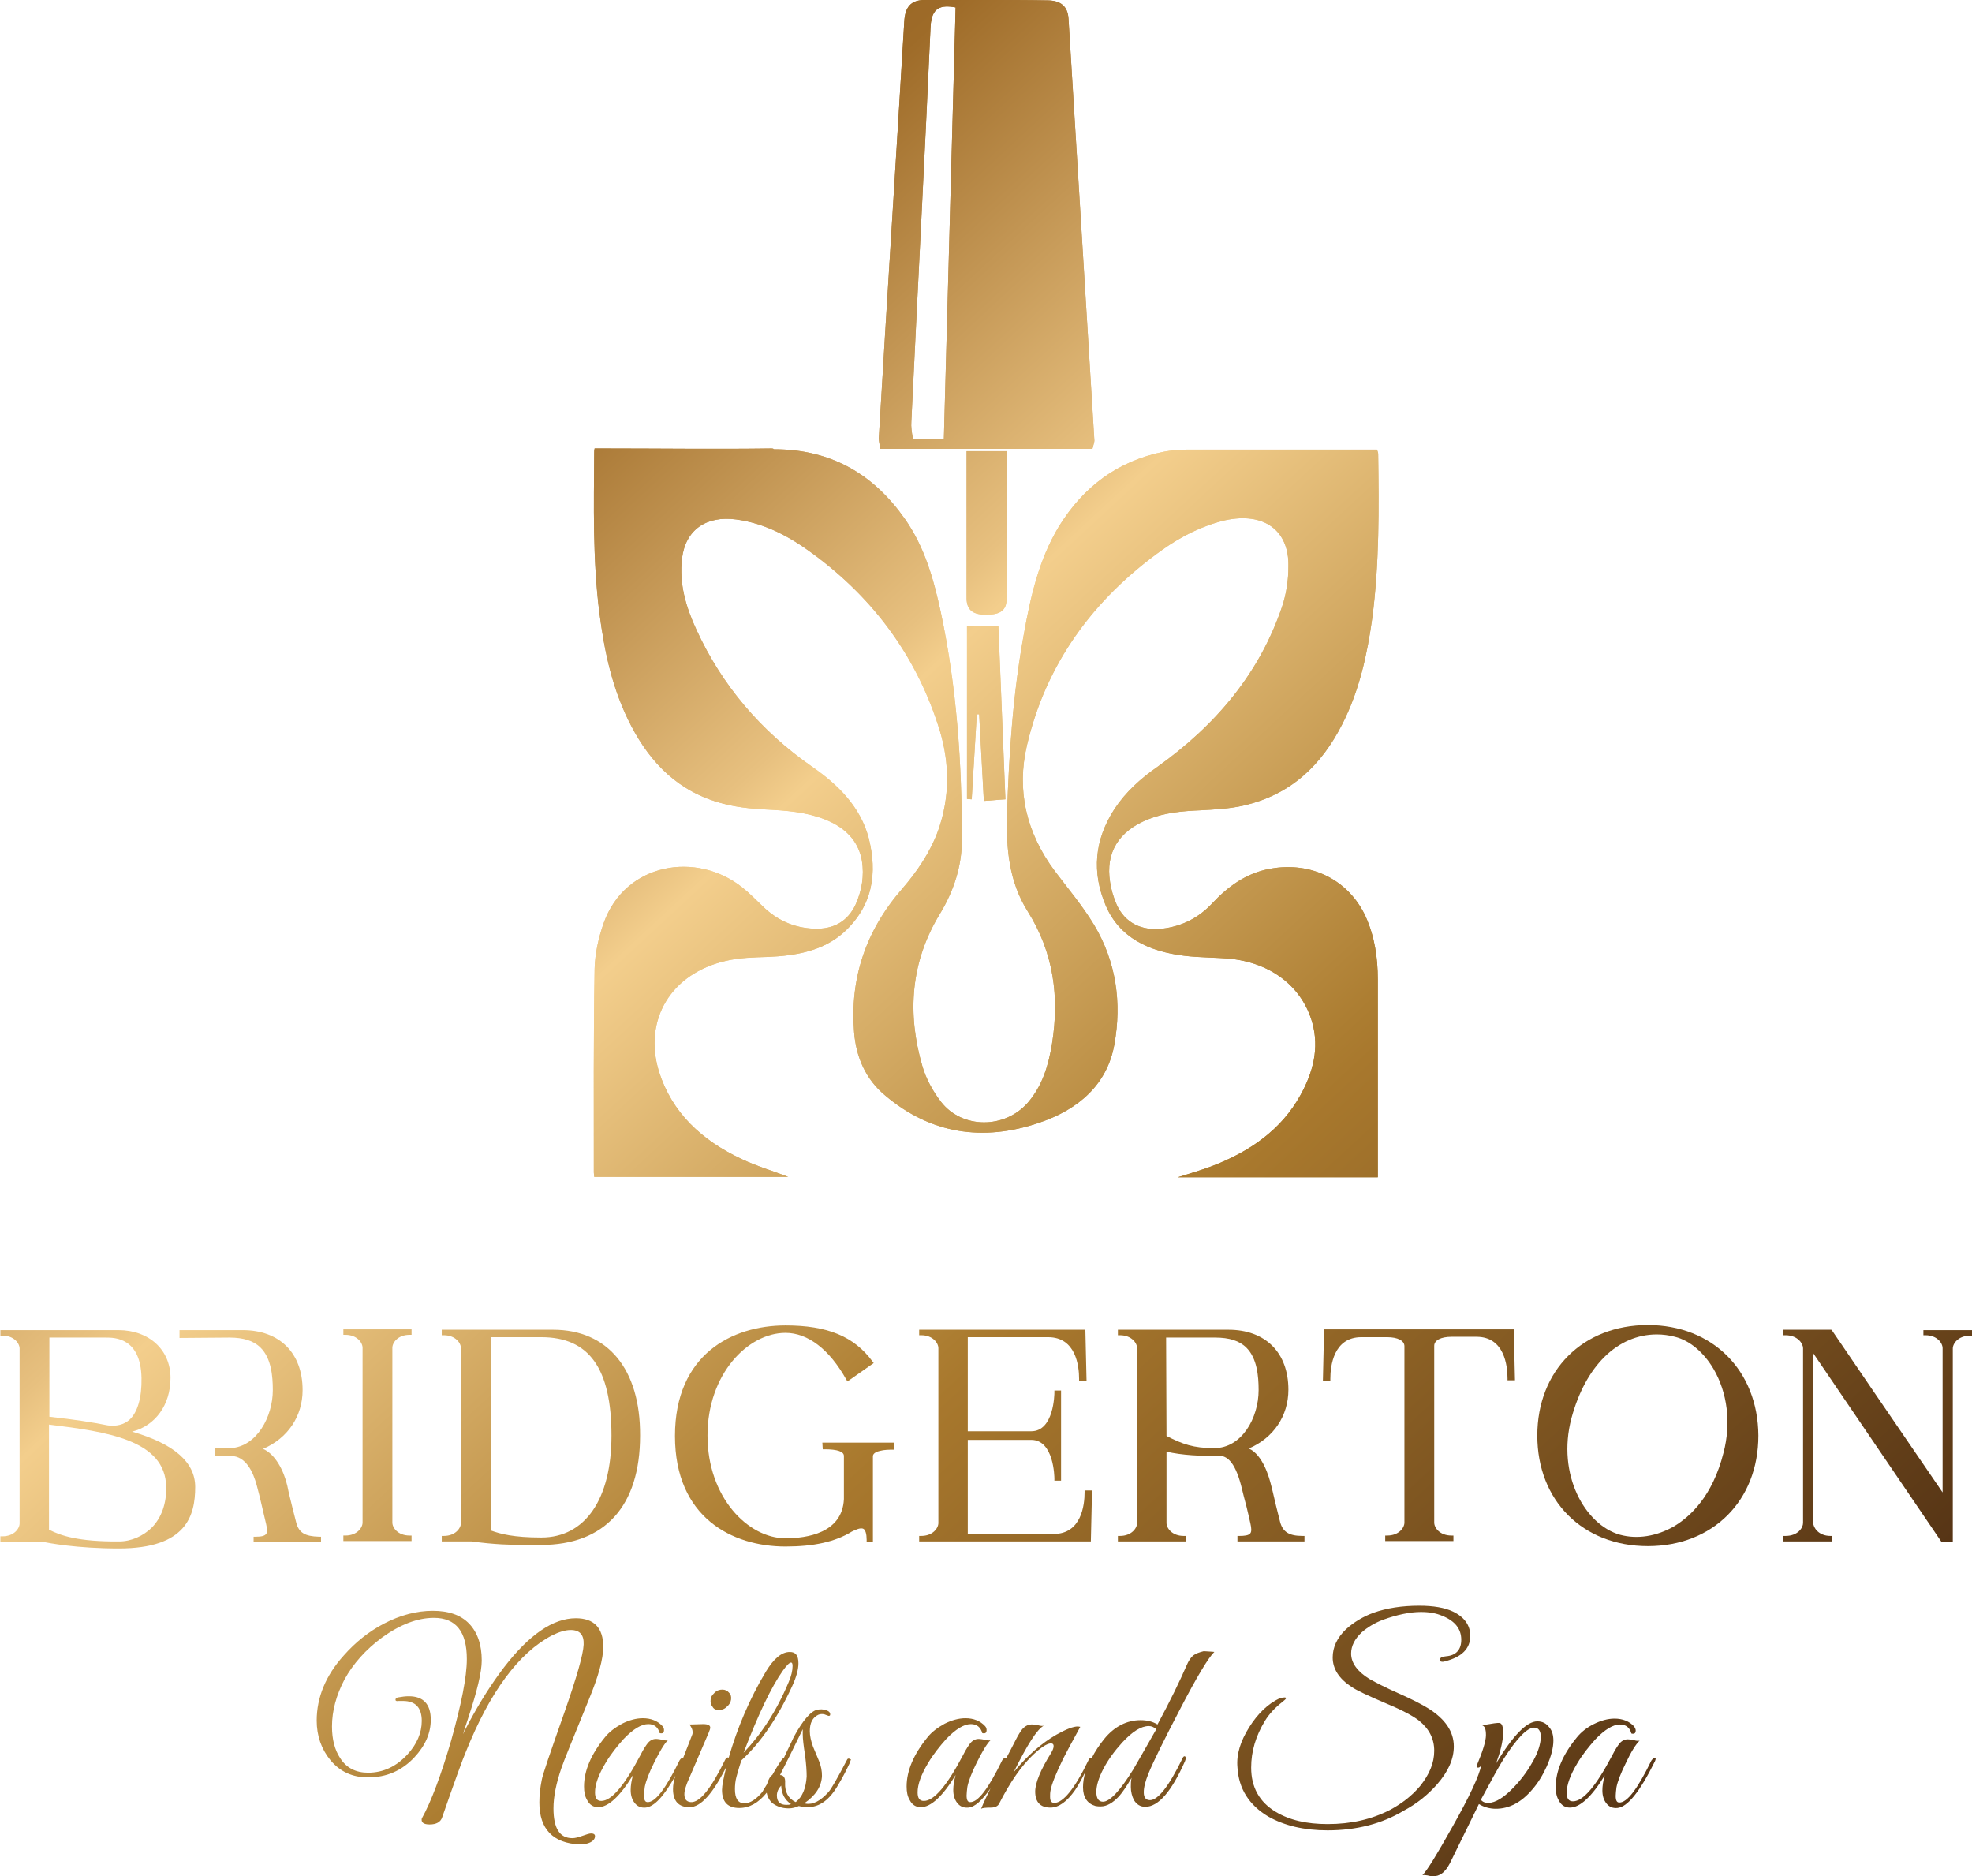<?xml version="1.0" encoding="utf-8"?>
<!-- Generator: Adobe Illustrator 28.0.0, SVG Export Plug-In . SVG Version: 6.00 Build 0)  -->
<svg version="1.1" id="Layer_1" xmlns="http://www.w3.org/2000/svg" xmlns:xlink="http://www.w3.org/1999/xlink" x="0px" y="0px"
	 viewBox="0 0 503.1 478.6" style="enable-background:new 0 0 503.1 478.6;" xml:space="preserve">
<style type="text/css">
	.st0{fill:url(#SVGID_00000135668916015536795390000003523081000081581984_);}
	
		.st1{clip-path:url(#SVGID_00000034779904534956496840000015257846510091768244_);fill:url(#SVGID_00000031889362583807037870000008142608472807836595_);}
	.st2{fill:url(#SVGID_00000130611098478891248320000007984100825960824239_);}
	
		.st3{clip-path:url(#SVGID_00000103975369167200173360000009791111083472047793_);fill:url(#SVGID_00000122698245819117504490000006864663428179504529_);}
	.st4{fill:url(#SVGID_00000115489299244155680460000015104711869102429084_);}
	
		.st5{clip-path:url(#SVGID_00000175291951433306620980000007680083956305030568_);fill:url(#SVGID_00000173853751020958780310000010035571297503261839_);}
	.st6{fill:url(#SVGID_00000131343062307735223530000004033977078937977998_);}
	
		.st7{clip-path:url(#SVGID_00000155135316018607637610000013010780661413923996_);fill:url(#SVGID_00000043452736513143482820000002733227825555670934_);}
	.st8{fill:url(#SVGID_00000183938242264699449030000014175918831682028732_);}
	.st9{fill:url(#SVGID_00000151523286646409848940000003018073822638170292_);}
	.st10{fill:url(#SVGID_00000094611026926759036900000008148559500976764810_);}
	.st11{fill:url(#SVGID_00000164493955204577556380000004013555147271677371_);}
	.st12{fill:url(#SVGID_00000084526753372224085000000005810944916706894250_);}
	.st13{fill:url(#SVGID_00000104680324391154387550000005000174643962559670_);}
	.st14{fill:url(#SVGID_00000106855232015568999500000015849497345789000592_);}
	.st15{fill:url(#SVGID_00000152973970154789985950000008462087078991702934_);}
	.st16{fill:url(#SVGID_00000152247103016353127340000002017593699121780371_);}
	.st17{fill:url(#SVGID_00000126302021435164531200000018207273810909381249_);}
	.st18{fill:url(#SVGID_00000044174127478401099390000000983111461926072725_);}
	.st19{fill:url(#SVGID_00000078746556226476256510000016485509257645923484_);}
	.st20{fill:url(#SVGID_00000033354438873467404230000000210643644859444886_);}
	.st21{fill:url(#SVGID_00000038406677182991606750000002549952577459653514_);}
	.st22{fill:url(#SVGID_00000026151709738214672540000009066118756298907051_);}
	.st23{fill:url(#SVGID_00000163762116130890521690000001378351471396081847_);}
	.st24{fill:url(#SVGID_00000093147998616129099850000003867230390722237110_);}
</style>
<g>
	<g>
		<g>
			
				<linearGradient id="SVGID_00000156569226117217491930000004082509061918705594_" gradientUnits="userSpaceOnUse" x1="-9.917" y1="674.946" x2="529.317" y2="92.819" gradientTransform="matrix(1 0 0 -1 0 600)">
				<stop  offset="0" style="stop-color:#623613"/>
				<stop  offset="0.287" style="stop-color:#9E6B28"/>
				<stop  offset="0.424" style="stop-color:#E7C07F"/>
				<stop  offset="0.439" style="stop-color:#F3CE8C"/>
				<stop  offset="0.614" style="stop-color:#AC7D31"/>
				<stop  offset="0.626" style="stop-color:#A8782D"/>
				<stop  offset="0.948" style="stop-color:#41230F"/>
			</linearGradient>
			<path id="SVGID_1_" style="fill:url(#SVGID_00000156569226117217491930000004082509061918705594_);" d="M196.8,114.4
				c-14.3,0.2-28.6,0-42.9,0c-0.7,0-1.5,0-2.2,0c-0.1,0.5-0.1,0.8-0.1,1.1c-0.1,13.6-0.4,27.1,1.3,40.7c1.3,10,3.3,19.7,8.1,28.9
				c5,9.6,12.2,17,23.5,19.9c4.1,1.1,8.5,1.4,12.8,1.6c5.1,0.3,10.1,0.9,14.7,3.1c4.3,2.1,7.1,5.3,7.9,9.9c0.6,3.8,0,7.5-1.6,11.1
				c-2,4.3-5.6,6.4-10.6,6.2c-5.2-0.2-9.5-2.2-13.1-5.7c-1.7-1.6-3.3-3.3-5.2-4.8c-11.6-9.3-29.9-6.4-35.4,9.1
				c-1.3,3.7-2.2,7.7-2.3,11.6c-0.3,17.3-0.2,34.7-0.2,52c0,0.4,0.1,0.7,0.1,1.1h49.5c-3.9-1.5-8-2.7-11.8-4.5
				c-10.3-4.8-17.9-11.9-21.2-22.4c-4-13.2,3.1-25,17.1-28.2c3.4-0.8,7.1-0.9,10.7-1c7.1-0.3,14-1.5,19.3-6.2
				c7.5-6.8,8.7-15.2,6.4-24.2c-2.1-7.8-7.6-13.4-14.4-18.1c-13.2-9.2-23-20.8-29.5-34.9c-2.7-5.8-4.5-11.9-3.7-18.3
				c0.9-7.2,6.1-10.9,13.8-9.9c7.5,1,13.8,4.5,19.5,8.7c16.1,11.8,26.9,27,32.5,45.3c2.5,8.4,2.5,16.9-0.4,25.2
				c-2,5.6-5.4,10.6-9.3,15.1c-9.3,10.7-13.3,22.9-12.2,36.5c0.5,6.3,2.9,12,8,16.2c11.5,9.7,24.8,11.8,39.2,6.9
				c10.1-3.4,17.4-9.8,19.2-20c1.9-10.6,0.5-21-5.2-30.5c-2.9-4.8-6.6-9.2-10-13.7c-7.3-9.8-9.8-20.6-7.1-32.1
				c4.8-20.5,16.6-37.1,34.6-49.9c4.8-3.4,10.1-6.1,16-7.5c9.8-2.1,16.3,2.5,16.1,11.8c0,3.4-0.5,6.9-1.6,10.2
				c-5.7,16.9-16.8,30.2-31.8,40.9c-4.3,3-8.1,6.4-11,10.8c-5.1,7.9-5.8,16.1-2.2,24.6c3.5,8.2,11,11.7,20,12.8
				c4,0.5,8.1,0.4,12.1,0.8c10.5,1.2,18.1,7.4,20.6,16.3c1.8,6.5,0.2,12.6-3,18.4c-4.9,8.9-13,14.5-22.7,18.2
				c-2.7,1-5.4,1.8-8.6,2.8h51v-1.9c0-16.2,0-32.4,0-48.6c0-5.5-0.8-10.9-3.1-16c-4.3-9.3-13.8-14.1-24.3-12.2
				c-6.2,1.1-10.9,4.6-14.9,8.9c-3.4,3.6-7.6,5.8-12.7,6.4c-5.3,0.6-9.5-1.5-11.6-6.1c-0.8-1.8-1.4-3.8-1.7-5.8
				c-1.2-7.5,2.2-13,9.7-16c4.2-1.7,8.7-2.1,13.3-2.3c3.7-0.2,7.5-0.4,11-1.2c12.3-2.8,20-10.5,25.2-20.7c4.4-8.6,6.4-17.8,7.7-27.2
				c1.8-13.9,1.7-27.8,1.5-41.8c0-0.4-0.2-0.7-0.3-1.1c-1,0-1.8,0-2.7,0c-3.6,0-7.1,0-10.7,0c-11.8,0-23.6,0-35.4,0
				c-1.8,0-3.7,0.2-5.4,0.5c-12.2,2.4-20.8,9.2-26.9,19c-5.2,8.6-7.3,18.1-9,27.6c-2.8,15.3-3.8,30.7-4.3,46.1
				c-0.2,8.6,0.5,17,5.3,24.6c6.6,10.5,8.1,21.8,6.2,33.7c-0.9,5.5-2.4,10.7-6.2,15.1c-5.9,6.7-16.7,6.7-22.1-0.2
				c-2.1-2.7-3.9-6-4.8-9.2c-3.9-13.4-3-26.5,4.5-38.8c3.5-5.8,5.6-12.1,5.6-18.9c0-19.5-1.3-38.9-5.4-58.1
				c-1.8-8.3-4.1-16.6-9.2-23.8c-7.9-11.2-18.6-17.7-33.4-17.7C197.3,114.4,197,114.4,196.8,114.4"/>
		</g>
		<g>
			<defs>
				<path id="SVGID_00000076580697658514034120000002317558177631328695_" d="M196.8,114.4c-14.3,0.2-28.6,0-42.9,0
					c-0.7,0-1.5,0-2.2,0c-0.1,0.5-0.1,0.8-0.1,1.1c-0.1,13.6-0.4,27.1,1.3,40.7c1.3,10,3.3,19.7,8.1,28.9c5,9.6,12.2,17,23.5,19.9
					c4.1,1.1,8.5,1.4,12.8,1.6c5.1,0.3,10.1,0.9,14.7,3.1c4.3,2.1,7.1,5.3,7.9,9.9c0.6,3.8,0,7.5-1.6,11.1c-2,4.3-5.6,6.4-10.6,6.2
					c-5.2-0.2-9.5-2.2-13.1-5.7c-1.7-1.6-3.3-3.3-5.2-4.8c-11.6-9.3-29.9-6.4-35.4,9.1c-1.3,3.7-2.2,7.7-2.3,11.6
					c-0.3,17.3-0.2,34.7-0.2,52c0,0.4,0.1,0.7,0.1,1.1h49.5c-3.9-1.5-8-2.7-11.8-4.5c-10.3-4.8-17.9-11.9-21.2-22.4
					c-4-13.2,3.1-25,17.1-28.2c3.4-0.8,7.1-0.9,10.7-1c7.1-0.3,14-1.5,19.3-6.2c7.5-6.8,8.7-15.2,6.4-24.2
					c-2.1-7.8-7.6-13.4-14.4-18.1c-13.2-9.2-23-20.8-29.5-34.9c-2.7-5.8-4.5-11.9-3.7-18.3c0.9-7.2,6.1-10.9,13.8-9.9
					c7.5,1,13.8,4.5,19.5,8.7c16.1,11.8,26.9,27,32.5,45.3c2.5,8.4,2.5,16.9-0.4,25.2c-2,5.6-5.4,10.6-9.3,15.1
					c-9.3,10.7-13.3,22.9-12.2,36.5c0.5,6.3,2.9,12,8,16.2c11.5,9.7,24.8,11.8,39.2,6.9c10.1-3.4,17.4-9.8,19.2-20
					c1.9-10.6,0.5-21-5.2-30.5c-2.9-4.8-6.6-9.2-10-13.7c-7.3-9.8-9.8-20.6-7.1-32.1c4.8-20.5,16.6-37.1,34.6-49.9
					c4.8-3.4,10.1-6.1,16-7.5c9.8-2.1,16.3,2.5,16.1,11.8c0,3.4-0.5,6.9-1.6,10.2c-5.7,16.9-16.8,30.2-31.8,40.9
					c-4.3,3-8.1,6.4-11,10.8c-5.1,7.9-5.8,16.1-2.2,24.6c3.5,8.2,11,11.7,20,12.8c4,0.5,8.1,0.4,12.1,0.8
					c10.5,1.2,18.1,7.4,20.6,16.3c1.8,6.5,0.2,12.6-3,18.4c-4.9,8.9-13,14.5-22.7,18.2c-2.7,1-5.4,1.8-8.6,2.8h51v-1.9
					c0-16.2,0-32.4,0-48.6c0-5.5-0.8-10.9-3.1-16c-4.3-9.3-13.8-14.1-24.3-12.2c-6.2,1.1-10.9,4.6-14.9,8.9
					c-3.4,3.6-7.6,5.8-12.7,6.4c-5.3,0.6-9.5-1.5-11.6-6.1c-0.8-1.8-1.4-3.8-1.7-5.8c-1.2-7.5,2.2-13,9.7-16
					c4.2-1.7,8.7-2.1,13.3-2.3c3.7-0.2,7.5-0.4,11-1.2c12.3-2.8,20-10.5,25.2-20.7c4.4-8.6,6.4-17.8,7.7-27.2
					c1.8-13.9,1.7-27.8,1.5-41.8c0-0.4-0.2-0.7-0.3-1.1c-1,0-1.8,0-2.7,0c-3.6,0-7.1,0-10.7,0c-11.8,0-23.6,0-35.4,0
					c-1.8,0-3.7,0.2-5.4,0.5c-12.2,2.4-20.8,9.2-26.9,19c-5.2,8.6-7.3,18.1-9,27.6c-2.8,15.3-3.8,30.7-4.3,46.1
					c-0.2,8.6,0.5,17,5.3,24.6c6.6,10.5,8.1,21.8,6.2,33.7c-0.9,5.5-2.4,10.7-6.2,15.1c-5.9,6.7-16.7,6.7-22.1-0.2
					c-2.1-2.7-3.9-6-4.8-9.2c-3.9-13.4-3-26.5,4.5-38.8c3.5-5.8,5.6-12.1,5.6-18.9c0-19.5-1.3-38.9-5.4-58.1
					c-1.8-8.3-4.1-16.6-9.2-23.8c-7.9-11.2-18.6-17.7-33.4-17.7C197.3,114.4,197,114.4,196.8,114.4"/>
			</defs>
			<clipPath id="SVGID_00000147202268395346812280000006589684361085780128_">
				<use xlink:href="#SVGID_00000076580697658514034120000002317558177631328695_"  style="overflow:visible;"/>
			</clipPath>
			
				<linearGradient id="SVGID_00000005963983653887177810000002378553281150145434_" gradientUnits="userSpaceOnUse" x1="-9.908" y1="674.955" x2="529.326" y2="92.827" gradientTransform="matrix(1 0 0 -1 0 600)">
				<stop  offset="0" style="stop-color:#623613"/>
				<stop  offset="0.287" style="stop-color:#9E6B28"/>
				<stop  offset="0.424" style="stop-color:#E7C07F"/>
				<stop  offset="0.439" style="stop-color:#F3CE8C"/>
				<stop  offset="0.614" style="stop-color:#AC7D31"/>
				<stop  offset="0.626" style="stop-color:#A8782D"/>
				<stop  offset="0.948" style="stop-color:#41230F"/>
			</linearGradient>
			
				<polygon style="clip-path:url(#SVGID_00000147202268395346812280000006589684361085780128_);fill:url(#SVGID_00000005963983653887177810000002378553281150145434_);" points="
				216.4,20.3 439.1,174.8 286.8,394.4 64.1,239.9 			"/>
		</g>
	</g>
	<g>
		<g>
			
				<linearGradient id="SVGID_00000018236553702336262910000002838279055085039794_" gradientUnits="userSpaceOnUse" x1="62.586" y1="742.107" x2="601.821" y2="159.98" gradientTransform="matrix(1 0 0 -1 0 600)">
				<stop  offset="0" style="stop-color:#623613"/>
				<stop  offset="0.287" style="stop-color:#9E6B28"/>
				<stop  offset="0.424" style="stop-color:#E7C07F"/>
				<stop  offset="0.439" style="stop-color:#F3CE8C"/>
				<stop  offset="0.614" style="stop-color:#AC7D31"/>
				<stop  offset="0.626" style="stop-color:#A8782D"/>
				<stop  offset="0.948" style="stop-color:#41230F"/>
			</linearGradient>
			
				<path id="SVGID_00000165194098573712385640000000278858660861211813_" style="fill:url(#SVGID_00000018236553702336262910000002838279055085039794_);" d="
				M232.5,107.6c1.6-33.5,3.4-67.1,4.9-100.6c0.2-5.2,2.7-5.8,6.4-5.1c-1,36.6-2,73.1-3,110h-7.9
				C232.6,110.2,232.4,108.9,232.5,107.6 M235.9,0c-3.6,0-5,1.9-5.2,5.5c-2.1,35.4-4.4,70.8-6.5,106.3c0,0.7,0.2,1.5,0.4,2.7h54.1
				c0.3-1.2,0.5-1.7,0.5-2.1c-2.2-35.9-4.4-71.8-6.6-107.6c-0.2-3.4-2.2-4.6-5.1-4.7C262,0,256.6,0,251.1,0C246,0,241,0,235.9,0"/>
		</g>
		<g>
			<defs>
				<path id="SVGID_00000026149172739643106740000018418581582921942436_" d="M232.5,107.6c1.6-33.5,3.4-67.1,4.9-100.6
					c0.2-5.2,2.7-5.8,6.4-5.1c-1,36.6-2,73.1-3,110h-7.9C232.6,110.2,232.4,108.9,232.5,107.6 M235.9,0c-3.6,0-5,1.9-5.2,5.5
					c-2.1,35.4-4.4,70.8-6.5,106.3c0,0.7,0.2,1.5,0.4,2.7h54.1c0.3-1.2,0.5-1.7,0.5-2.1c-2.2-35.9-4.4-71.8-6.6-107.6
					c-0.2-3.4-2.2-4.6-5.1-4.7C262,0,256.6,0,251.1,0C246,0,241,0,235.9,0"/>
			</defs>
			<clipPath id="SVGID_00000032650193167368077750000015337368267829268637_">
				<use xlink:href="#SVGID_00000026149172739643106740000018418581582921942436_"  style="overflow:visible;"/>
			</clipPath>
			
				<linearGradient id="SVGID_00000111174905174548371770000010311753891923991685_" gradientUnits="userSpaceOnUse" x1="64.935" y1="744.283" x2="604.169" y2="162.155" gradientTransform="matrix(1 0 0 -1 0 600)">
				<stop  offset="0" style="stop-color:#623613"/>
				<stop  offset="0.287" style="stop-color:#9E6B28"/>
				<stop  offset="0.424" style="stop-color:#E7C07F"/>
				<stop  offset="0.439" style="stop-color:#F3CE8C"/>
				<stop  offset="0.614" style="stop-color:#AC7D31"/>
				<stop  offset="0.626" style="stop-color:#A8782D"/>
				<stop  offset="0.948" style="stop-color:#41230F"/>
			</linearGradient>
			
				<polygon style="clip-path:url(#SVGID_00000032650193167368077750000015337368267829268637_);fill:url(#SVGID_00000111174905174548371770000010311753891923991685_);" points="
				242,-25.8 332.8,37.2 261.3,140.3 170.5,77.3 			"/>
		</g>
	</g>
	<g>
		<g>
			
				<linearGradient id="SVGID_00000016034182619779648370000015213343800781741201_" gradientUnits="userSpaceOnUse" x1="26.263" y1="708.461" x2="565.497" y2="126.333" gradientTransform="matrix(1 0 0 -1 0 600)">
				<stop  offset="0" style="stop-color:#623613"/>
				<stop  offset="0.287" style="stop-color:#9E6B28"/>
				<stop  offset="0.424" style="stop-color:#E7C07F"/>
				<stop  offset="0.439" style="stop-color:#F3CE8C"/>
				<stop  offset="0.614" style="stop-color:#AC7D31"/>
				<stop  offset="0.626" style="stop-color:#A8782D"/>
				<stop  offset="0.948" style="stop-color:#41230F"/>
			</linearGradient>
			
				<path id="SVGID_00000111177699312618118470000018299285813924458155_" style="fill:url(#SVGID_00000016034182619779648370000015213343800781741201_);" d="
				M246.6,115.1c0,12.7,0,25.1,0,37.5c0,3.3,2,4.2,4.9,4.2c2.6,0,5.2-0.4,5.3-3.8c0.1-12.5,0-25,0-37.9L246.6,115.1L246.6,115.1z"/>
		</g>
		<g>
			<defs>
				<path id="SVGID_00000046337306696890256920000009726659997142525114_" d="M246.6,115.1c0,12.7,0,25.1,0,37.5
					c0,3.3,2,4.2,4.9,4.2c2.6,0,5.2-0.4,5.3-3.8c0.1-12.5,0-25,0-37.9L246.6,115.1L246.6,115.1z"/>
			</defs>
			<clipPath id="SVGID_00000035507791213247648890000002889194619406568625_">
				<use xlink:href="#SVGID_00000046337306696890256920000009726659997142525114_"  style="overflow:visible;"/>
			</clipPath>
			
				<linearGradient id="SVGID_00000039850707448787644320000009388918590900758710_" gradientUnits="userSpaceOnUse" x1="25.71" y1="707.949" x2="564.944" y2="125.821" gradientTransform="matrix(1 0 0 -1 0 600)">
				<stop  offset="0" style="stop-color:#623613"/>
				<stop  offset="0.287" style="stop-color:#9E6B28"/>
				<stop  offset="0.424" style="stop-color:#E7C07F"/>
				<stop  offset="0.439" style="stop-color:#F3CE8C"/>
				<stop  offset="0.614" style="stop-color:#AC7D31"/>
				<stop  offset="0.626" style="stop-color:#A8782D"/>
				<stop  offset="0.948" style="stop-color:#41230F"/>
			</linearGradient>
			
				<polygon style="clip-path:url(#SVGID_00000035507791213247648890000002889194619406568625_);fill:url(#SVGID_00000039850707448787644320000009388918590900758710_);" points="
				249.9,110.3 276.3,128.7 253.4,161.6 227,143.3 			"/>
		</g>
	</g>
	<g>
		<g>
			
				<linearGradient id="SVGID_00000003814499147315653040000012146790832897798323_" gradientUnits="userSpaceOnUse" x1="2.405" y1="686.36" x2="541.639" y2="104.233" gradientTransform="matrix(1 0 0 -1 0 600)">
				<stop  offset="0" style="stop-color:#623613"/>
				<stop  offset="0.287" style="stop-color:#9E6B28"/>
				<stop  offset="0.424" style="stop-color:#E7C07F"/>
				<stop  offset="0.439" style="stop-color:#F3CE8C"/>
				<stop  offset="0.614" style="stop-color:#AC7D31"/>
				<stop  offset="0.626" style="stop-color:#A8782D"/>
				<stop  offset="0.948" style="stop-color:#41230F"/>
			</linearGradient>
			
				<path id="SVGID_00000007405851659578827440000003239807775291211932_" style="fill:url(#SVGID_00000003814499147315653040000012146790832897798323_);" d="
				M246.7,159.6v44.2c0.4,0,0.8,0.1,1.2,0.1l1.3-21.7c0.2,0,0.4,0,0.6,0c0.4,7.3,0.8,14.5,1.2,22.1c2.1-0.1,3.5-0.3,5.5-0.4
				c-0.6-15-1.2-29.5-1.8-44.3L246.7,159.6L246.7,159.6z"/>
		</g>
		<g>
			<defs>
				<path id="SVGID_00000045610201101025443640000004935670306092315059_" d="M246.7,159.6v44.2c0.4,0,0.8,0.1,1.2,0.1l1.3-21.7
					c0.2,0,0.4,0,0.6,0c0.4,7.3,0.8,14.5,1.2,22.1c2.1-0.1,3.5-0.3,5.5-0.4c-0.6-15-1.2-29.5-1.8-44.3L246.7,159.6L246.7,159.6z"/>
			</defs>
			<clipPath id="SVGID_00000000215425438706797170000001542807451876037277_">
				<use xlink:href="#SVGID_00000045610201101025443640000004935670306092315059_"  style="overflow:visible;"/>
			</clipPath>
			
				<linearGradient id="SVGID_00000010282730797224325950000001291376235650362017_" gradientUnits="userSpaceOnUse" x1="2.765" y1="686.694" x2="541.999" y2="104.566" gradientTransform="matrix(1 0 0 -1 0 600)">
				<stop  offset="0" style="stop-color:#623613"/>
				<stop  offset="0.287" style="stop-color:#9E6B28"/>
				<stop  offset="0.424" style="stop-color:#E7C07F"/>
				<stop  offset="0.439" style="stop-color:#F3CE8C"/>
				<stop  offset="0.614" style="stop-color:#AC7D31"/>
				<stop  offset="0.626" style="stop-color:#A8782D"/>
				<stop  offset="0.948" style="stop-color:#41230F"/>
			</linearGradient>
			
				<polygon style="clip-path:url(#SVGID_00000000215425438706797170000001542807451876037277_);fill:url(#SVGID_00000010282730797224325950000001291376235650362017_);" points="
				249.9,155 277.5,174.1 253.4,209 225.8,189.8 			"/>
		</g>
	</g>
</g>
<g>
	
		<linearGradient id="SVGID_00000093875951946824749680000013501646159593667474_" gradientUnits="userSpaceOnUse" x1="-195.302" y1="516.723" x2="343.932" y2="-65.404" gradientTransform="matrix(1 0 0 -1 0 600)">
		<stop  offset="0" style="stop-color:#623613"/>
		<stop  offset="0.287" style="stop-color:#9E6B28"/>
		<stop  offset="0.424" style="stop-color:#E7C07F"/>
		<stop  offset="0.439" style="stop-color:#F3CE8C"/>
		<stop  offset="0.614" style="stop-color:#AC7D31"/>
		<stop  offset="0.626" style="stop-color:#A8782D"/>
		<stop  offset="0.948" style="stop-color:#41230F"/>
	</linearGradient>
	<path style="fill:url(#SVGID_00000093875951946824749680000013501646159593667474_);" d="M75.6,388.5c-0.8-3-1.2-4.8-1.7-6.8
		c-0.2-0.8-0.4-1.7-0.6-2.7c-0.9-3.9-3.1-8.1-6.2-9.4c6.3-2.7,10.1-8.3,10.1-15c0-9.5-5.9-15.3-15.3-15.3H45.8v2l12.7-0.1
		c3.6,0,6.2,0.8,8,2.6c2.7,2.7,3.1,7.2,3.1,10.8c0,6.8-4.1,14.4-10.7,14.8h-4.1v2h4.1c3.8,0,5.7,4.1,6.6,7.5
		c0.5,1.8,0.8,3.1,1.2,4.8c0.3,1.4,0.7,2.9,1.2,5.1c0.3,1.3,0.3,2.1,0,2.5c-0.4,0.5-1.2,0.7-2.7,0.7h-0.5v1.4h17.2v-1.4h-0.5
		C77.8,391.9,76.3,391,75.6,388.5z"/>
	
		<linearGradient id="SVGID_00000145030875362706994350000003664332528106854575_" gradientUnits="userSpaceOnUse" x1="-221.391" y1="492.557" x2="317.844" y2="-89.57" gradientTransform="matrix(1 0 0 -1 0 600)">
		<stop  offset="0" style="stop-color:#623613"/>
		<stop  offset="0.287" style="stop-color:#9E6B28"/>
		<stop  offset="0.424" style="stop-color:#E7C07F"/>
		<stop  offset="0.439" style="stop-color:#F3CE8C"/>
		<stop  offset="0.614" style="stop-color:#AC7D31"/>
		<stop  offset="0.626" style="stop-color:#A8782D"/>
		<stop  offset="0.948" style="stop-color:#41230F"/>
	</linearGradient>
	<path style="fill:url(#SVGID_00000145030875362706994350000003664332528106854575_);" d="M33.7,365.2c5.9-1.5,9.8-6.8,9.8-13.7
		c0-7.2-5.5-12.2-13.3-12.2H0.1v1.4h0.5c3,0,4.4,2,4.4,3.3v44.6c0,1.3-1.4,3.3-4.4,3.3H0.1v1.4l10.9,0c1.3,0.3,8.6,1.7,19.3,1.7
		c17.3,0,19.5-8.4,19.5-15.7C49.8,373,44.4,368.3,33.7,365.2z M36.1,351.5c0.1,5-1,8.8-3.1,10.7c-1.4,1.2-3.3,1.7-5.5,1.4
		c-4-0.8-8.5-1.5-14.9-2.2v-20.2h13.4l0.4,0c0.2,0,0.4,0,0.6,0C29.2,341.2,35.9,341.2,36.1,351.5z M12.5,390.2v-26.8
		c14.7,1.8,29.7,3.9,29.9,15.9c0.1,4.2-1.2,7.8-3.6,10.3c-2.2,2.2-5.3,3.6-8.4,3.6C20,393.3,15.4,391.7,12.5,390.2z"/>
	
		<linearGradient id="SVGID_00000041274211126344594860000011892970066146515622_" gradientUnits="userSpaceOnUse" x1="-179.415" y1="531.439" x2="359.819" y2="-50.688" gradientTransform="matrix(1 0 0 -1 0 600)">
		<stop  offset="0" style="stop-color:#623613"/>
		<stop  offset="0.287" style="stop-color:#9E6B28"/>
		<stop  offset="0.424" style="stop-color:#E7C07F"/>
		<stop  offset="0.439" style="stop-color:#F3CE8C"/>
		<stop  offset="0.614" style="stop-color:#AC7D31"/>
		<stop  offset="0.626" style="stop-color:#A8782D"/>
		<stop  offset="0.948" style="stop-color:#41230F"/>
	</linearGradient>
	<path style="fill:url(#SVGID_00000041274211126344594860000011892970066146515622_);" d="M87.6,340.5h0.5c3,0,4.4,2,4.4,3.3v44.6
		c0,1.3-1.4,3.3-4.4,3.3h-0.5v1.4H105v-1.4h-0.5c-3,0-4.4-2-4.4-3.3v-44.6c0-1.3,1.4-3.3,4.4-3.3h0.5v-1.4H87.6V340.5z"/>
	
		<linearGradient id="SVGID_00000083804996233312766910000000562809089798016689_" gradientUnits="userSpaceOnUse" x1="-160.296" y1="549.15" x2="378.938" y2="-32.977" gradientTransform="matrix(1 0 0 -1 0 600)">
		<stop  offset="0" style="stop-color:#623613"/>
		<stop  offset="0.287" style="stop-color:#9E6B28"/>
		<stop  offset="0.424" style="stop-color:#E7C07F"/>
		<stop  offset="0.439" style="stop-color:#F3CE8C"/>
		<stop  offset="0.614" style="stop-color:#AC7D31"/>
		<stop  offset="0.626" style="stop-color:#A8782D"/>
		<stop  offset="0.948" style="stop-color:#41230F"/>
	</linearGradient>
	<path style="fill:url(#SVGID_00000083804996233312766910000000562809089798016689_);" d="M141.1,339.2h-28.4v1.4h0.5
		c3,0,4.4,2,4.4,3.3v44.6c0,1.3-1.4,3.3-4.4,3.3h-0.5v1.4l7.6,0c6,0.8,9.9,0.9,14.1,0.9c0.6,0,1.2,0,1.8,0h1.8
		c16.3,0,25.3-9.9,25.3-27.9C163.4,349.2,155,339.2,141.1,339.2z M125.1,341.1h13c12.2,0,17.9,8,17.9,25.1c0,16.2-6.7,26-17.9,26
		c-7.1,0-10.4-0.9-12.9-1.8V341.1z"/>
	
		<linearGradient id="SVGID_00000042707763541291761470000014053830744788164014_" gradientUnits="userSpaceOnUse" x1="-123.283" y1="583.436" x2="415.951" y2="1.308" gradientTransform="matrix(1 0 0 -1 0 600)">
		<stop  offset="0" style="stop-color:#623613"/>
		<stop  offset="0.287" style="stop-color:#9E6B28"/>
		<stop  offset="0.424" style="stop-color:#E7C07F"/>
		<stop  offset="0.439" style="stop-color:#F3CE8C"/>
		<stop  offset="0.614" style="stop-color:#AC7D31"/>
		<stop  offset="0.626" style="stop-color:#A8782D"/>
		<stop  offset="0.948" style="stop-color:#41230F"/>
	</linearGradient>
	<path style="fill:url(#SVGID_00000042707763541291761470000014053830744788164014_);" d="M209.9,369.7h0.5c3.3,0,4.9,0.6,4.9,1.7
		l0,11c-0.4,8.7-9.5,10-14.9,10c-9.6,0-19.9-10.5-19.9-26.2c0-15.7,10.3-26.2,19.9-26.2c5.7,0,11.2,4.2,15.5,11.9l0.3,0.5l6.7-4.7
		l-0.3-0.4c-4.7-6.4-11.5-9.2-22.2-9.2c-13.6,0-28.2,7.4-28.2,28.2c0,20.8,14.6,28.2,28.2,28.2c7.2,0,12.7-1.2,16.9-3.8
		c1-0.5,2.3-1.1,3-0.7c0.5,0.3,0.8,1.3,0.8,2.8v0.5h1.6v-21.8c0-0.2,0-1,1.8-1.4c1.1-0.3,2.4-0.3,3.2-0.3h0.5V368h-18.4L209.9,369.7
		z"/>
	
		<linearGradient id="SVGID_00000075863918475165416830000012368245067990464688_" gradientUnits="userSpaceOnUse" x1="-93.642" y1="610.893" x2="445.592" y2="28.765" gradientTransform="matrix(1 0 0 -1 0 600)">
		<stop  offset="0" style="stop-color:#623613"/>
		<stop  offset="0.287" style="stop-color:#9E6B28"/>
		<stop  offset="0.424" style="stop-color:#E7C07F"/>
		<stop  offset="0.439" style="stop-color:#F3CE8C"/>
		<stop  offset="0.614" style="stop-color:#AC7D31"/>
		<stop  offset="0.626" style="stop-color:#A8782D"/>
		<stop  offset="0.948" style="stop-color:#41230F"/>
	</linearGradient>
	<path style="fill:url(#SVGID_00000075863918475165416830000012368245067990464688_);" d="M276.7,380.7c0,3.2-0.8,10.6-7.9,10.6
		h-21.9v-24h16.2c5.8,0,5.9,9.5,5.9,9.9v0.5h1.7v-23H269v0.5c0,0.4-0.1,9.9-5.9,9.9h-16.2v-24h20.5c7.1,0,7.9,7.4,7.9,10.6v0.5h1.9
		l-0.3-13h-42.4v1.4h0.5c3,0,4.4,2,4.4,3.3v44.6c0,1.3-1.4,3.3-4.4,3.3h-0.5v1.4h43.8l0.3-13h-1.9V380.7z"/>
	
		<linearGradient id="SVGID_00000092445752338420225100000014845140705435376280_" gradientUnits="userSpaceOnUse" x1="-68.189" y1="634.471" x2="471.045" y2="52.343" gradientTransform="matrix(1 0 0 -1 0 600)">
		<stop  offset="0" style="stop-color:#623613"/>
		<stop  offset="0.287" style="stop-color:#9E6B28"/>
		<stop  offset="0.424" style="stop-color:#E7C07F"/>
		<stop  offset="0.439" style="stop-color:#F3CE8C"/>
		<stop  offset="0.614" style="stop-color:#AC7D31"/>
		<stop  offset="0.626" style="stop-color:#A8782D"/>
		<stop  offset="0.948" style="stop-color:#41230F"/>
	</linearGradient>
	<path style="fill:url(#SVGID_00000092445752338420225100000014845140705435376280_);" d="M326.6,388.3c-0.9-3.5-1.3-5.2-1.9-7.8
		l-0.4-1.6c-0.5-2-2.1-7.8-5.7-9.4c6.3-2.7,10.1-8.3,10.1-15c0-9.5-5.9-15.3-15.3-15.3h-28.2v1.4h0.5c3,0,4.4,2,4.4,3.3v44.6
		c0,1.3-1.4,3.3-4.4,3.3h-0.5v1.4h17.4v-1.4H302c-3,0-4.4-2-4.4-3.3v-18.2c3.9,0.9,8.9,1.2,13.5,1c1.8,0.2,3.8,1.2,5.5,7.5
		c0.5,2.1,0.9,3.6,1.4,5.5c0.3,1.2,0.6,2.5,1,4.3c0.3,1.3,0.3,2.1,0,2.5c-0.4,0.6-1.6,0.7-2.8,0.7l-0.5,0v1.4h17.1v-1.4h-0.5
		C328.9,391.8,327.3,390.8,326.6,388.3z M297.5,341.2l12.5,0c3.6,0,6.2,0.8,8,2.6c2.7,2.7,3.1,7.2,3.1,10.8
		c0,7.1-4.3,14.8-11.3,14.8c0,0,0,0-0.1,0c-5.2,0-8-1-12.1-3.1L297.5,341.2L297.5,341.2z"/>
	
		<linearGradient id="SVGID_00000031920770625568708860000005699573393962658962_" gradientUnits="userSpaceOnUse" x1="-32.273" y1="667.74" x2="506.962" y2="85.613" gradientTransform="matrix(1 0 0 -1 0 600)">
		<stop  offset="0" style="stop-color:#623613"/>
		<stop  offset="0.287" style="stop-color:#9E6B28"/>
		<stop  offset="0.424" style="stop-color:#E7C07F"/>
		<stop  offset="0.439" style="stop-color:#F3CE8C"/>
		<stop  offset="0.614" style="stop-color:#AC7D31"/>
		<stop  offset="0.626" style="stop-color:#A8782D"/>
		<stop  offset="0.948" style="stop-color:#41230F"/>
	</linearGradient>
	<path style="fill:url(#SVGID_00000031920770625568708860000005699573393962658962_);" d="M337.8,339.2l-0.3,13h1.9v-0.5
		c0-3.2,0.8-10.6,7.9-10.6l6.6,0c2.7,0,4.4,0.9,4.4,2.3v45c0,1.3-1.4,3.3-4.4,3.3h-0.5v1.4h17.4v-1.4h-0.5c-3,0-4.4-2-4.4-3.3v-45.1
		c0-1.4,1.7-2.3,4.4-2.3l6.4,0c7.1,0,7.9,7.4,7.9,10.6v0.5h1.9l-0.3-13H337.8z"/>
	
		<linearGradient id="SVGID_00000022553064697580062310000012687445811892310205_" gradientUnits="userSpaceOnUse" x1="-4.998" y1="693.005" x2="534.236" y2="110.877" gradientTransform="matrix(1 0 0 -1 0 600)">
		<stop  offset="0" style="stop-color:#623613"/>
		<stop  offset="0.287" style="stop-color:#9E6B28"/>
		<stop  offset="0.424" style="stop-color:#E7C07F"/>
		<stop  offset="0.439" style="stop-color:#F3CE8C"/>
		<stop  offset="0.614" style="stop-color:#AC7D31"/>
		<stop  offset="0.626" style="stop-color:#A8782D"/>
		<stop  offset="0.948" style="stop-color:#41230F"/>
	</linearGradient>
	<path style="fill:url(#SVGID_00000022553064697580062310000012687445811892310205_);" d="M420.4,338c-16.6,0-28.2,11.6-28.2,28.2
		c0,16.6,11.6,28.2,28.2,28.2c16.6,0,28.2-11.6,28.2-28.2C448.5,349.6,436.9,338,420.4,338z M400.9,361.8
		c3.6-13.4,11.8-21.4,21.8-21.4c1.5,0,3.1,0.2,4.6,0.6c3.7,0.9,7.3,3.9,9.8,8.1c3.6,6.1,4.6,13.9,2.6,21.5
		c-2.8,11.1-8.5,16.3-12.7,18.8c-4.4,2.5-9.3,3.3-13.7,2.1C404.4,389,397.1,376.2,400.9,361.8z"/>
	
		<linearGradient id="SVGID_00000083052338188185829680000001662626942123034298_" gradientUnits="userSpaceOnUse" x1="26.633" y1="722.306" x2="565.867" y2="140.178" gradientTransform="matrix(1 0 0 -1 0 600)">
		<stop  offset="0" style="stop-color:#623613"/>
		<stop  offset="0.287" style="stop-color:#9E6B28"/>
		<stop  offset="0.424" style="stop-color:#E7C07F"/>
		<stop  offset="0.439" style="stop-color:#F3CE8C"/>
		<stop  offset="0.614" style="stop-color:#AC7D31"/>
		<stop  offset="0.626" style="stop-color:#A8782D"/>
		<stop  offset="0.948" style="stop-color:#41230F"/>
	</linearGradient>
	<path style="fill:url(#SVGID_00000083052338188185829680000001662626942123034298_);" d="M490.7,339.2v1.4h0.5c3,0,4.4,2,4.4,3.3
		v36.8c-10.5-15.3-28.2-41.3-28.2-41.3l-0.2-0.2h-12.2v1.4h0.5c3.2,0,4.5,2.2,4.5,3.3v44.6c0,1.2-1.3,3.3-4.5,3.3h-0.5v1.4h12.4
		v-1.4H467c-3.1,0-4.4-2.2-4.4-3.3V355v-9.8l32.7,48.1h2.9v-49.3c0-1.3,1.4-3.3,4.5-3.3h0.5v-1.4H490.7z"/>
</g>
<g>
	
		<linearGradient id="SVGID_00000013181981619419208210000001997630963353726375_" gradientUnits="userSpaceOnUse" x1="-200.367" y1="512.032" x2="338.867" y2="-70.096" gradientTransform="matrix(1 0 0 -1 0 600)">
		<stop  offset="0" style="stop-color:#623613"/>
		<stop  offset="0.287" style="stop-color:#9E6B28"/>
		<stop  offset="0.424" style="stop-color:#E7C07F"/>
		<stop  offset="0.439" style="stop-color:#F3CE8C"/>
		<stop  offset="0.614" style="stop-color:#AC7D31"/>
		<stop  offset="0.626" style="stop-color:#A8782D"/>
		<stop  offset="0.948" style="stop-color:#41230F"/>
	</linearGradient>
	<path style="fill:url(#SVGID_00000013181981619419208210000001997630963353726375_);" d="M150.8,467.7c-0.4,0-1.1,0.2-2.2,0.6
		c-1.1,0.4-1.9,0.6-2.6,0.6c-3.2,0-4.8-2.5-4.8-7.6c0-3,0.7-6.4,2-10.2c0.5-1.6,2.9-7.4,7-17.5c2.5-6,3.7-10.5,3.7-13.5
		c0-4.9-2.4-7.3-7-7.3c-5.8,0-11.9,4.2-18.3,12.5c-3.2,4.2-6.1,8.8-8.8,13.8c-0.9,1.7-1.5,2.8-1.6,3.2v-0.1c0-0.1,0.4-1.4,1.2-3.8
		c2.3-6.9,3.5-11.9,3.5-14.8c0-4.1-1.1-7.2-3.2-9.4s-5.2-3.3-9.3-3.3c-4.1,0-8.3,1.1-12.5,3.3c-3.8,2-7.2,4.7-10.2,8.1
		c-4.6,5.1-6.9,10.7-6.9,16.6c0,3.9,1.2,7.3,3.5,10.1c2.5,3,5.7,4.4,9.6,4.4c4.7,0,8.6-1.7,11.8-5.1c2.8-3,4.2-6.2,4.2-9.6
		c0-4-1.9-6-5.6-6c-0.8,0-1.7,0.1-2.8,0.3c-0.4,0.1-0.6,0.3-0.6,0.6c0,0.3,0.3,0.4,0.8,0.3c0.4,0,0.7,0,1.1,0c3.2,0,4.8,1.7,4.8,5.1
		c0,3-1.2,5.9-3.7,8.6c-2.8,3-6.1,4.6-10,4.6c-3.1,0-5.5-1.2-7.1-3.7c-1.4-2.1-2.1-4.8-2.1-8.1c0-4,1.1-8,3.2-12
		c2.2-4,5.4-7.6,9.6-10.7c4.6-3.3,9-5,13.2-5c5.6,0,8.4,3.5,8.4,10.5c0,4.6-1.4,11.5-4,20.8c-2.6,8.9-5.1,15.6-7.5,19.9
		c-0.2,1,0.5,1.5,2,1.5c1.7,0,2.8-0.6,3.2-1.8c3.3-9.5,5.3-15,6-16.6c6.2-15.5,13.6-25.4,22-29.8c1.8-0.9,3.4-1.4,4.8-1.4
		c2.3,0,3.4,1.2,3.3,3.7c-0.1,2.6-1.8,8.4-4.9,17.3c-3.6,10.2-5.6,16-5.8,17.3c-0.4,2-0.6,3.9-0.6,5.7c0,6.8,3.5,10.4,10.3,10.7
		c0.9,0,1.6-0.1,2.4-0.4c1-0.4,1.5-1,1.5-1.7C151.8,467.9,151.4,467.7,150.8,467.7z"/>
	
		<linearGradient id="SVGID_00000018936086677680748010000002526181498529571492_" gradientUnits="userSpaceOnUse" x1="-165.9" y1="543.959" x2="373.334" y2="-38.168" gradientTransform="matrix(1 0 0 -1 0 600)">
		<stop  offset="0" style="stop-color:#623613"/>
		<stop  offset="0.287" style="stop-color:#9E6B28"/>
		<stop  offset="0.424" style="stop-color:#E7C07F"/>
		<stop  offset="0.439" style="stop-color:#F3CE8C"/>
		<stop  offset="0.614" style="stop-color:#AC7D31"/>
		<stop  offset="0.626" style="stop-color:#A8782D"/>
		<stop  offset="0.948" style="stop-color:#41230F"/>
	</linearGradient>
	<path style="fill:url(#SVGID_00000018936086677680748010000002526181498529571492_);" d="M183.4,436.2c0.7,0,1.4-0.2,2-0.8
		c0.6-0.5,1-1.1,1.1-1.8c0.1-0.7,0-1.3-0.5-1.8c-0.4-0.5-1-0.8-1.7-0.8c-0.7,0-1.4,0.2-2,0.8s-1,1.1-1,1.8c-0.1,0.7,0.1,1.3,0.5,1.8
		C182.1,436,182.7,436.2,183.4,436.2z"/>
	
		<linearGradient id="SVGID_00000045579231201164101200000013847637091046979495_" gradientUnits="userSpaceOnUse" x1="-173.621" y1="536.807" x2="365.614" y2="-45.32" gradientTransform="matrix(1 0 0 -1 0 600)">
		<stop  offset="0" style="stop-color:#623613"/>
		<stop  offset="0.287" style="stop-color:#9E6B28"/>
		<stop  offset="0.424" style="stop-color:#E7C07F"/>
		<stop  offset="0.439" style="stop-color:#F3CE8C"/>
		<stop  offset="0.614" style="stop-color:#AC7D31"/>
		<stop  offset="0.626" style="stop-color:#A8782D"/>
		<stop  offset="0.948" style="stop-color:#41230F"/>
	</linearGradient>
	<path style="fill:url(#SVGID_00000045579231201164101200000013847637091046979495_);" d="M216.5,448.6c-0.2,0-0.3,0.1-0.4,0.3
		c-2.5,4.8-4.1,7.6-4.8,8.3c-2,2.2-3.9,3.2-5.7,2.9l-0.4-0.1c2.9-2,4.4-4.3,4.5-7c0-1.2-0.2-2.5-0.8-3.9c-0.5-1.2-1-2.4-1.5-3.6
		c-0.5-1.4-0.8-2.7-0.8-3.9c0-2.1,0.7-3.5,2.2-4.2c0.5-0.2,1-0.2,1.5-0.1c0.6,0.2,1,0.4,1.1,0.4c0.3,0,0.4-0.1,0.4-0.4
		c0-0.5-0.4-0.9-1.3-1.1c-0.6-0.2-1.2-0.2-1.8-0.1c-1.7,0.2-3.8,2.6-6.2,7c-0.8,1.8-1.7,3.5-2.5,5.3c-0.3,0-1.2,1.3-2.7,3.9
		c-0.1,0.2-0.2,0.4-0.3,0.5c-0.4,0.2-0.6,0.6-0.9,1.2c-0.2,0.4-0.3,0.7-0.4,1.1c-0.7,1.1-1.1,1.8-1.2,2c-1.6,1.9-3.1,2.9-4.6,2.9
		c-1.6,0-2.4-1.2-2.4-3.6c0-1,0.1-2.1,0.4-3.2c0.5-1.8,0.9-3.2,1.3-4.2c5-4.6,9.3-11,13-19.1c1-2.2,1.5-4.1,1.5-5.6
		c0-2-0.7-2.9-2.2-2.9c-2.1,0-4.1,1.7-6.1,5c-4.2,7-7.3,14.4-9.5,22c0,0-0.1-0.1-0.2-0.1c-0.2,0-0.5,0.2-0.7,0.6
		c-3.6,7.4-6.5,11-8.8,10.8c-1.1-0.1-1.6-0.8-1.6-2c0-0.5,0.1-1.2,0.4-2c0.2-0.6,0.4-1.2,0.7-1.8l5.1-11.9c0.3-0.7,0.4-1.1,0.4-1.3
		c0-0.6-0.6-0.9-1.8-0.9l-3.5,0.1c0.5,0.7,0.8,1.3,0.8,1.9c0,0.2,0,0.5-0.1,0.7l-2.3,5.9c0,0,0,0-0.1,0c-0.3,0-0.5,0.2-0.8,0.6
		c-3.5,7.2-6.2,10.8-8.2,10.7c-0.6,0-0.9-0.5-0.9-1.7c0-0.6,0.1-1.3,0.2-2.2c0.3-1.5,1.1-3.6,2.4-6.2c1.4-2.8,2.5-4.7,3.5-5.7
		c-0.3,0.1-0.8,0.1-1.4-0.1c-0.6-0.1-1.1-0.2-1.3-0.2c-0.9-0.1-1.7,0.2-2.4,1c-0.4,0.5-1.1,1.5-1.9,3.1c-4.1,7.8-7.4,11.7-10,11.7
		c-1.1,0-1.6-0.7-1.6-2.2c0-2,0.9-4.5,2.7-7.5c1.3-2.2,2.9-4.2,4.6-6.1c2.4-2.5,4.5-3.8,6.3-3.8c1.5,0,2.5,0.8,2.9,2.3
		c0.8,0.2,1.1-0.1,1.1-0.8c0-0.3-0.1-0.7-0.4-1c-1.2-1.3-2.9-2-5-2c-1.7,0-3.5,0.5-5.3,1.4c-1.8,1-3.3,2.1-4.4,3.5
		c-3.5,4.3-5.3,8.5-5.3,12.5c0,1.4,0.2,2.5,0.8,3.5c0.6,1.2,1.6,1.8,2.8,1.8c2.6,0,5.6-2.8,8.9-8.2c-0.4,1.4-0.6,2.7-0.6,3.8
		c0,1.3,0.3,2.4,1,3.3c0.7,0.9,1.6,1.3,2.8,1.2c2.2-0.2,4.7-2.9,7.6-8.1c-0.4,1.2-0.6,2.3-0.6,3.4c0,3,1.4,4.6,4.2,4.6
		c2.9,0,6-3.5,9.4-10.3c-0.7,2.8-1.1,4.8-1.1,5.9c0,3.1,1.5,4.6,4.4,4.6c2.6,0,4.9-1.3,7-3.9c0.2,1.1,0.7,2,1.5,2.7
		c1.1,0.8,2.4,1.3,4.1,1.3c0.9,0,1.7-0.2,2.6-0.6c0.8,0.2,1.5,0.3,2.2,0.3c3.1,0,5.7-1.9,7.9-5.8c1.1-1.8,2-3.6,2.8-5.3
		c0.2-0.6,0.4-1,0.4-1.1C216.9,448.8,216.8,448.6,216.5,448.6z M199.7,426.2c1-1.4,1.7-2.1,2.1-2.1c0.3,0,0.4,0.3,0.4,0.9
		c0,1.1-0.3,2.5-1,4.1c-3.1,7.4-7,13.3-11.5,18C193.5,437.2,196.8,430.3,199.7,426.2z M200.6,460.4c-1.6,0-2.4-0.8-2.4-2.4
		c0-0.9,0.4-1.8,1.1-2.5c0.1,2.2,1,3.7,2.5,4.7C201.5,460.4,201,460.4,200.6,460.4z M203,459.7c-1.9-0.9-2.8-2.6-2.7-4.9
		c0.1-1.3-0.4-2-1.3-2c1.5-2.9,3.4-6.8,5.8-11.7c0,0.4,0,0.8,0,1.3c0,1.1,0.2,2.9,0.6,5.4c0.3,2.3,0.4,4.1,0.4,5.4
		C205.6,456.2,204.7,458.4,203,459.7z"/>
	
		<linearGradient id="SVGID_00000133488794002622545740000009075598992270843310_" gradientUnits="userSpaceOnUse" x1="-122.571" y1="584.096" x2="416.663" y2="1.968" gradientTransform="matrix(1 0 0 -1 0 600)">
		<stop  offset="0" style="stop-color:#623613"/>
		<stop  offset="0.287" style="stop-color:#9E6B28"/>
		<stop  offset="0.424" style="stop-color:#E7C07F"/>
		<stop  offset="0.439" style="stop-color:#F3CE8C"/>
		<stop  offset="0.614" style="stop-color:#AC7D31"/>
		<stop  offset="0.626" style="stop-color:#A8782D"/>
		<stop  offset="0.948" style="stop-color:#41230F"/>
	</linearGradient>
	<path style="fill:url(#SVGID_00000133488794002622545740000009075598992270843310_);" d="M304.4,422.3c-0.6,0.5-1.2,1.4-1.7,2.6
		c-1.7,3.9-4.1,8.9-7.4,15c-1.3-0.8-2.8-1.1-4.3-1.1c-3.5,0-6.7,1.6-9.3,4.8c-1.2,1.5-2.3,3.1-3.2,4.9c0-0.1-0.1-0.1-0.2-0.1
		c-0.2,0-0.4,0.2-0.6,0.6c-3.5,7.3-6.5,10.9-8.7,10.9c-0.8,0-1.1-0.5-1.1-1.6c0-0.5,0-1,0.1-1.5c0.3-1.7,1.4-4.4,3.2-8.1
		c0.7-1.4,2.2-4.2,4.4-8.2c-0.2,0-0.4-0.1-0.6-0.1c-1.2,0-3,0.7-5.5,2.1c-3.8,2.2-7.5,5.4-10.9,9.6c3.5-7.1,6-11,7.7-11.9
		c-0.3,0.1-0.8,0.1-1.4-0.1c-0.6-0.1-1.1-0.2-1.3-0.2c-1.1-0.1-2,0.3-2.8,1.2c-0.4,0.5-1,1.4-1.7,2.8c-0.8,1.6-1.6,3.1-2.4,4.6
		c0,0-0.1-0.1-0.2-0.1c-0.3,0-0.5,0.2-0.8,0.6c-3.5,7.2-6.2,10.8-8.2,10.7c-0.6,0-0.9-0.5-0.9-1.7c0-0.6,0.1-1.3,0.2-2.2
		c0.3-1.5,1.1-3.6,2.4-6.2c1.4-2.8,2.5-4.7,3.5-5.7c-0.3,0.1-0.8,0.1-1.4-0.1c-0.6-0.1-1.1-0.2-1.3-0.2c-0.9-0.1-1.7,0.2-2.4,1
		c-0.4,0.5-1.1,1.5-1.9,3.1c-4.1,7.8-7.4,11.7-10,11.7c-1.1,0-1.6-0.7-1.6-2.2c0-2,0.9-4.5,2.7-7.5c1.3-2.2,2.9-4.2,4.6-6.1
		c2.4-2.5,4.5-3.8,6.3-3.8c1.5,0,2.5,0.8,2.9,2.3c0.8,0.2,1.1-0.1,1.1-0.8c0-0.3-0.1-0.7-0.4-1c-1.2-1.3-2.9-2-5-2
		c-1.7,0-3.5,0.5-5.3,1.4c-1.8,1-3.3,2.1-4.4,3.5c-3.5,4.3-5.3,8.5-5.3,12.5c0,1.4,0.2,2.5,0.8,3.5c0.6,1.2,1.6,1.8,2.8,1.8
		c2.6,0,5.6-2.8,8.9-8.2c-0.4,1.4-0.6,2.7-0.6,3.8c0,1.3,0.3,2.4,1,3.3c0.7,0.9,1.6,1.3,2.8,1.2c1.7-0.1,3.5-1.8,5.7-4.9
		c-0.9,1.8-1.7,3.5-2.4,5.2c0.3-0.2,1.1-0.3,2.5-0.3c1.1,0,1.8-0.4,2.1-1c2.8-5.5,5.7-9.7,8.8-12.6c1.6-1.5,2.9-2.4,3.9-2.7
		c0.8-0.2,1.2,0,1.2,0.6c0,0.5-0.2,1-0.6,1.7c-2.7,4.3-4.1,7.7-4.1,9.9c0,2.7,1.3,4.1,3.9,4.1c2.1,0,4.2-1.5,6.3-4.5
		c0.6-0.9,1.5-2.4,2.6-4.6c-0.4,1.4-0.6,2.7-0.6,3.9c0,2.6,1.1,4.2,3.2,4.8c0.5,0.1,0.9,0.1,1.3,0.1c1.6,0,3.1-0.9,4.7-2.6
		c0.8-0.9,1.9-2.5,3.2-4.7c-0.2,0.8-0.2,1.6-0.2,2.3c0,1.3,0.3,2.4,0.8,3.4c0.7,1.1,1.6,1.7,2.9,1.7c3.3,0,6.7-3.9,10.1-11.6
		c0.1-0.3,0.2-0.5,0.2-0.8c0-0.3-0.1-0.5-0.3-0.5s-0.4,0.2-0.6,0.7c-3.4,7-6.2,10.5-8.2,10.5c-1.1,0-1.6-0.7-1.6-2
		c0-1.3,0.4-2.8,1.2-4.8c1.4-3.4,4.1-8.8,8-16.3c4.4-8.5,7.4-13.4,8.8-14.7c0.2,0-0.7-0.1-2.7-0.2
		C305.9,421.5,305.1,421.8,304.4,422.3z M289.1,451.4c-3.4,5.5-6,8.2-7.7,8.2c-1.1,0-1.7-0.8-1.7-2.5c0-1.6,0.6-3.6,1.8-5.9
		c1.2-2.3,2.8-4.5,4.8-6.7c2.6-2.8,4.8-4.2,6.8-4.2c0.7,0,1.3,0.3,1.9,0.8C292.1,446.2,290.1,449.7,289.1,451.4z"/>
	
		<linearGradient id="SVGID_00000070798394363689326850000015391680738469431983_" gradientUnits="userSpaceOnUse" x1="-79.954" y1="623.572" x2="459.28" y2="41.444" gradientTransform="matrix(1 0 0 -1 0 600)">
		<stop  offset="0" style="stop-color:#623613"/>
		<stop  offset="0.287" style="stop-color:#9E6B28"/>
		<stop  offset="0.424" style="stop-color:#E7C07F"/>
		<stop  offset="0.439" style="stop-color:#F3CE8C"/>
		<stop  offset="0.614" style="stop-color:#AC7D31"/>
		<stop  offset="0.626" style="stop-color:#A8782D"/>
		<stop  offset="0.948" style="stop-color:#41230F"/>
	</linearGradient>
	<path style="fill:url(#SVGID_00000070798394363689326850000015391680738469431983_);" d="M366.6,455.2c2.9-3.3,4.3-6.5,4.3-9.7
		c0-3.8-2.2-7-6.5-9.7c-1.6-1-4.1-2.3-7.5-3.8c-3.4-1.5-5.9-2.8-7.5-3.7c-3.1-1.9-4.7-4.1-4.7-6.5c0-1.9,0.9-3.7,2.7-5.4
		c1.5-1.3,3.3-2.4,5.4-3.2c3.6-1.3,6.9-2,9.7-2c2.1,0,3.9,0.3,5.5,1c3.2,1.3,4.8,3.3,4.8,6.1c0,2.5-1.3,4-3.9,4.2
		c-1.1,0.1-1.6,0.4-1.6,1c0,0.2,0.2,0.4,0.7,0.4c0.2,0,0.4,0,0.6-0.1c4.4-1.1,6.5-3.3,6.5-6.5c0-2.7-1.5-4.8-4.4-6.2
		c-2.1-1-5-1.5-8.6-1.5c-4.4,0-8.3,0.6-11.7,1.8c-2.7,1-5,2.4-7,4.2c-2.3,2.2-3.4,4.6-3.4,7.2c0,2.9,1.6,5.4,4.8,7.5
		c1.3,0.9,4.3,2.3,9,4.3c4.1,1.7,6.8,3.2,8.2,4.3c2.6,2.1,3.9,4.6,3.9,7.7s-1.2,6-3.6,9c-2.1,2.5-4.7,4.5-7.7,6.1
		c-4.7,2.4-9.9,3.6-15.9,3.6c-5.3,0-9.7-1-13.2-3.1c-4.2-2.5-6.3-6.3-6.3-11.3c0-4.2,1.2-8.1,3.5-11.9c1.1-1.8,2.6-3.4,4.4-4.8
		c0.6-0.5,1-0.8,1-1c0-0.1-0.1-0.2-0.4-0.2c-0.3,0-0.7,0.1-1.2,0.2c-3,1.4-5.6,3.9-7.8,7.4s-3.3,6.9-3,10.2c0.3,5.5,3,9.7,7.9,12.6
		c4.1,2.3,9.1,3.5,15.1,3.5c7.4,0,13.9-1.7,19.4-5C361.5,460.1,364.3,457.8,366.6,455.2z"/>
	
		<linearGradient id="SVGID_00000034810138618777111720000006005580992266914178_" gradientUnits="userSpaceOnUse" x1="-73.735" y1="629.333" x2="465.5" y2="47.206" gradientTransform="matrix(1 0 0 -1 0 600)">
		<stop  offset="0" style="stop-color:#623613"/>
		<stop  offset="0.287" style="stop-color:#9E6B28"/>
		<stop  offset="0.424" style="stop-color:#E7C07F"/>
		<stop  offset="0.439" style="stop-color:#F3CE8C"/>
		<stop  offset="0.614" style="stop-color:#AC7D31"/>
		<stop  offset="0.626" style="stop-color:#A8782D"/>
		<stop  offset="0.948" style="stop-color:#41230F"/>
	</linearGradient>
	<path style="fill:url(#SVGID_00000034810138618777111720000006005580992266914178_);" d="M392.2,439.1c-2.7,0-6.2,3.6-10.5,10.7
		c1.1-3,1.7-5.5,1.8-7.6c0-1.8-0.3-2.7-1.1-2.7c-0.1,0-0.5,0-1.2,0.1l-3.1,0.5c0.7,0.2,1,1,1,2.5c0,1.5-0.8,4.1-2.4,7.9
		c0,0.2,0.1,0.4,0.4,0.4c0.3,0,0.6-0.2,0.8-0.6c-0.5,2.6-2.9,7.8-7.3,15.6c-4.1,7.3-6.6,11.4-7.7,12.4c0.4,0,0.8,0,1.3,0.1
		c0.7,0.2,1.2,0.2,1.3,0.2c1.8,0.1,3.2-1,4.4-3.3l7.4-15.1c1.3,0.8,2.8,1.2,4.3,1.2c3.4,0,6.5-1.6,9.3-4.9c1.5-1.7,2.7-3.7,3.7-5.9
		c1.1-2.5,1.7-4.7,1.7-6.6c0-1.3-0.3-2.5-1-3.3C394.5,439.6,393.5,439.1,392.2,439.1z M391.2,449.1c-1.2,2.2-2.8,4.5-4.8,6.6
		c-2.6,2.8-4.9,4.2-6.7,4.2c-0.8,0-1.4-0.2-1.9-0.8c2.7-5,4.6-8.5,5.8-10.4c3.4-5.3,6-8,7.8-8c1.1,0,1.7,0.8,1.7,2.5
		C393,445,392.4,446.9,391.2,449.1z"/>
	
		<linearGradient id="SVGID_00000013186881146417228980000016758499857382409369_" gradientUnits="userSpaceOnUse" x1="-53.89" y1="647.716" x2="485.344" y2="65.588" gradientTransform="matrix(1 0 0 -1 0 600)">
		<stop  offset="0" style="stop-color:#623613"/>
		<stop  offset="0.287" style="stop-color:#9E6B28"/>
		<stop  offset="0.424" style="stop-color:#E7C07F"/>
		<stop  offset="0.439" style="stop-color:#F3CE8C"/>
		<stop  offset="0.614" style="stop-color:#AC7D31"/>
		<stop  offset="0.626" style="stop-color:#A8782D"/>
		<stop  offset="0.948" style="stop-color:#41230F"/>
	</linearGradient>
	<path style="fill:url(#SVGID_00000013186881146417228980000016758499857382409369_);" d="M422.1,448.5c-0.3,0-0.5,0.2-0.8,0.6
		c-3.5,7.2-6.2,10.8-8.2,10.7c-0.6,0-0.9-0.5-0.9-1.7c0-0.6,0.1-1.3,0.2-2.2c0.3-1.5,1.1-3.6,2.4-6.2c1.3-2.8,2.5-4.7,3.5-5.7
		c-0.3,0.1-0.8,0.1-1.4-0.1c-0.6-0.1-1.1-0.2-1.3-0.2c-0.9-0.1-1.7,0.2-2.4,1c-0.4,0.5-1.1,1.5-1.9,3.1c-4.1,7.8-7.4,11.7-10,11.7
		c-1.1,0-1.6-0.7-1.6-2.2c0-2,0.9-4.5,2.7-7.5c1.3-2.2,2.9-4.2,4.6-6.1c2.4-2.5,4.5-3.8,6.3-3.8c1.5,0,2.5,0.8,2.9,2.3
		c0.8,0.2,1.1-0.1,1.1-0.8c0-0.3-0.2-0.7-0.4-1c-1.2-1.3-2.9-2-5-2c-1.7,0-3.5,0.5-5.3,1.4s-3.3,2.1-4.4,3.5
		c-3.5,4.3-5.3,8.5-5.3,12.5c0,1.4,0.2,2.5,0.8,3.5c0.6,1.2,1.6,1.8,2.8,1.8c2.6,0,5.6-2.8,8.9-8.2c-0.4,1.4-0.6,2.7-0.6,3.8
		c0,1.3,0.3,2.4,1,3.3c0.7,0.9,1.6,1.3,2.8,1.2c2.6-0.2,5.8-4.2,9.6-11.9c0.1-0.2,0.2-0.5,0.2-0.8
		C422.4,448.6,422.3,448.5,422.1,448.5z"/>
</g>
</svg>
